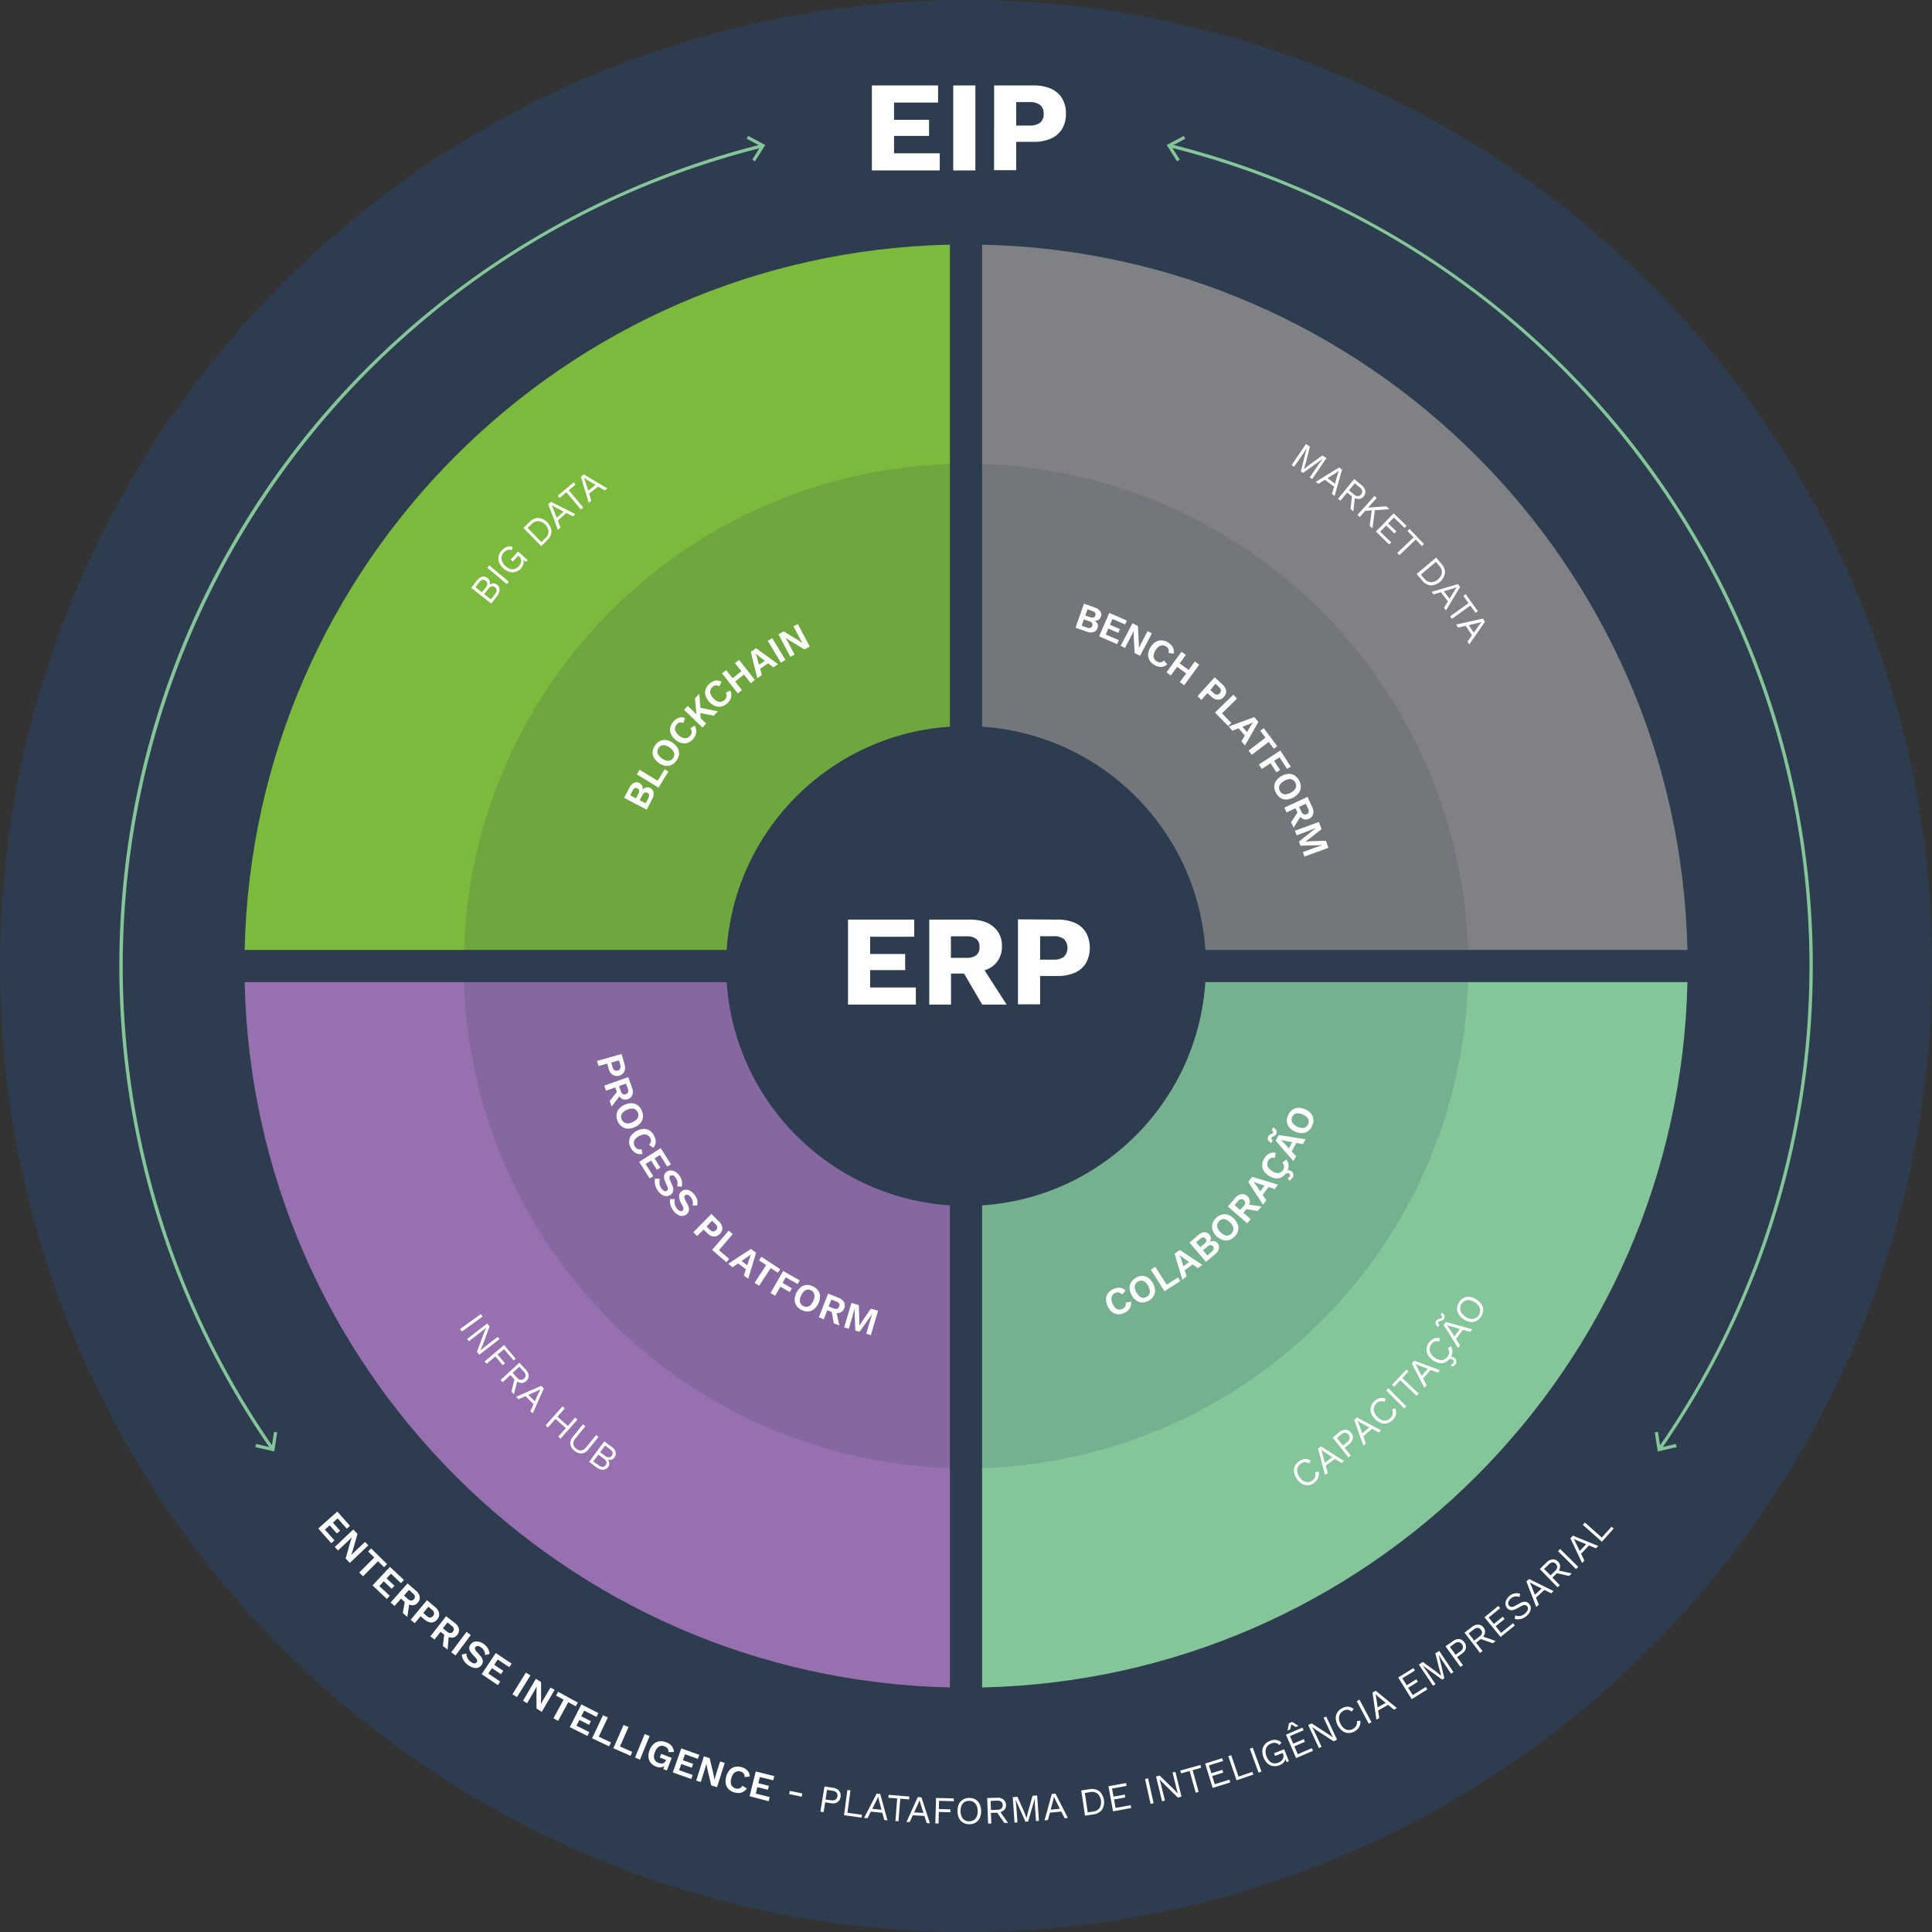 <svg xmlns="http://www.w3.org/2000/svg" viewBox="0 0 600.17 600.17"><rect x="0" y="0" width="600.17" height="600.17" fill="#333333" stroke="none"/><defs><style>.cls-1,.cls-6{fill:#2e3c50;}.cls-2{fill:#9770af;}.cls-3{fill:#7bba3c;}.cls-4{fill:#808184;}.cls-5{fill:#84c59a;}.cls-6{opacity:0.15;}.cls-7{fill:#fff;}</style></defs><g id="Camada_2" data-name="Camada 2"><g id="Camada_1-2" data-name="Camada 1"><circle class="cls-1" cx="300.09" cy="300.09" r="300.09"/><path class="cls-2" d="M295.09,305.09H76C78.6,424.92,175.25,521.57,295.09,524.2Z"/><path class="cls-3" d="M295.09,295.09V76C175.25,78.6,78.6,175.25,76,295.09Z"/><path class="cls-4" d="M305.09,295.09H524.2C521.57,175.25,424.92,78.6,305.09,76Z"/><path class="cls-5" d="M305.09,305.09V524.2c119.83-2.63,216.48-99.28,219.11-219.11Z"/><circle class="cls-6" cx="300.09" cy="300.09" r="156.04"/><circle class="cls-1" cx="300.09" cy="300.09" r="74.52"/><path class="cls-7" d="M263.43,312.07v-26.4H284V291H270.31v5.36h10.88v5H270.31v5.4h14.2v5.32Z"/><path class="cls-7" d="M301.27,285.67q4.71,0,7.34,2.22a7.37,7.37,0,0,1,2.62,5.9,7.5,7.5,0,0,1-2.6,6.16q-2.61,2.12-7.32,2.12l-.64.36h-5.24v9.64h-6.76v-26.4Zm-1,11.88a4.77,4.77,0,0,0,3-.8,3.1,3.1,0,0,0,1-2.56,3,3,0,0,0-1-2.52,4.71,4.71,0,0,0-3-.8h-4.88v6.68Zm4,1.44,8.44,13.08h-7.6l-6.76-11.56Z"/><path class="cls-7" d="M328.35,285.67a13.29,13.29,0,0,1,5.52,1,7.66,7.66,0,0,1,3.48,3,10,10,0,0,1,0,9.52,7.66,7.66,0,0,1-3.48,3,13.29,13.29,0,0,1-5.52,1h-5.24v8.8h-6.88v-26.4Zm-1.08,12.44a5.07,5.07,0,0,0,3.26-.9,4,4,0,0,0,0-5.48,5.07,5.07,0,0,0-3.26-.9h-4.16v7.28Z"/><path class="cls-5" d="M516,450.29l-.82-.57A262.07,262.07,0,0,0,363.38,45.78l.24-1a264.41,264.41,0,0,1,142.71,92A263,263,0,0,1,516,450.29Z"/><polygon class="cls-5" points="365.64 50.12 366.49 49.59 363.86 45.42 368.22 43.1 367.75 42.22 362.44 45.04 365.64 50.12"/><polygon class="cls-5" points="514.06 444.96 515.04 444.8 515.8 449.67 520.61 448.56 520.83 449.54 514.98 450.89 514.06 444.96"/><path class="cls-5" d="M84.16,450.29a263.06,263.06,0,0,1,9.69-313.44,264.42,264.42,0,0,1,142.7-92l.24,1A262.09,262.09,0,0,0,85,449.72Z"/><polygon class="cls-5" points="232.43 42.22 231.96 43.1 236.31 45.41 233.68 49.59 234.53 50.12 237.73 45.04 232.43 42.22"/><polygon class="cls-5" points="79.34 449.54 79.56 448.56 84.37 449.68 85.13 444.8 86.12 444.96 85.19 450.89 79.34 449.54"/><path class="cls-7" d="M412.07,142.29l-4.46,6.55-.76-.52,2.81-4.11,1.26-1.67h0l-6.14,4.37-.67-.46,1.83-7.31h0l-1.09,1.78L402,145l-.76-.52,4.46-6.54,1.22.83-1.27,5-.62,2,0,0,1.61-1.29,4.15-3Z"/><path class="cls-7" d="M408.76,149.67,416,145.2l.91.69-2.32,8.17-.81-.62,1.75-6.07.37-1.1,0,0-.92.65-5.39,3.37Zm2.53-.85.54-.72,3.38,2.56-.54.71Z"/><path class="cls-7" d="M423,150.74a2.87,2.87,0,0,1,1.11,1.72,2.12,2.12,0,0,1-.51,1.77A2,2,0,0,1,422,155a3,3,0,0,1-1.89-.77H420l-1.5-1.24-2.09,2.54-.74-.6,5-6.12Zm-2.37,2.88a1.94,1.94,0,0,0,1.2.53,1.59,1.59,0,0,0,1.35-1.64,2,2,0,0,0-.76-1.08l-1.56-1.29-1.8,2.19Zm.3.5-.52,4.74-.88-.72L420,154Z"/><path class="cls-7" d="M427.69,154.69l-5.28,5.9-.72-.63,5.28-5.91Zm3.91,3.49-4.94.34-.21,0-3,.21.86-1,6.38-.44Zm-4.46-.05-.79,6-.86-.76.7-5.35Z"/><path class="cls-7" d="M427.42,165.14l5.51-5.68,4,3.86-.63.65-3.29-3.2-1.78,1.83,2.56,2.49-.62.65-2.57-2.49-1.86,1.91,3.43,3.33-.62.64Z"/><path class="cls-7" d="M442.35,169l-.65.62-1.91-2-5.08,4.85-.66-.7,5.08-4.84-1.91-2,.66-.62Z"/><path class="cls-7" d="M447.78,175.16a4,4,0,0,1,1.1,2.89,4.59,4.59,0,0,1-4.49,3.79,4,4,0,0,1-2.67-1.58l-1.64-1.95,6.05-5.11Zm-5.31,4.6a2.77,2.77,0,0,0,2,1.09,3.15,3.15,0,0,0,2.21-.86,3.2,3.2,0,0,0,1.23-2,2.77,2.77,0,0,0-.75-2.14l-1.09-1.29-4.68,3.94Z"/><path class="cls-7" d="M444.73,183.85l8.15-2.4.7.9-4.39,7.27-.62-.81,3.29-5.39.64-1v0l-1.06.38-6.09,1.84Zm2.66-.15.71-.55,2.59,3.35-.71.55Z"/><path class="cls-7" d="M459.09,189.85l-.73.52-1.61-2.24-5.7,4.1-.56-.77,5.7-4.11-1.61-2.24.73-.52Z"/><path class="cls-7" d="M452.37,194l8.3-1.84.63,1-4.87,7-.57-.85,3.65-5.16.72-.92,0,0-1.08.3-6.2,1.42Zm2.67,0,.75-.5,2.35,3.52-.75.5Z"/><path class="cls-7" d="M149.91,409l-6.42,4.64-.56-.78,6.42-4.64Z"/><path class="cls-7" d="M155.16,416l-6.27,4.85-.72-.94,2.17-5.86.66-1.58h0l-.92.77-4.42,3.42-.56-.72,6.27-4.84.72.94-2.16,5.84-.68,1.61h0l.93-.78,4.42-3.42Z"/><path class="cls-7" d="M159.58,422.64l-3-3.51-2,1.65,2.3,2.74-.69.58-2.3-2.74-2.73,2.3-.62-.73,6.06-5.11,3.57,4.24Z"/><path class="cls-7" d="M163.37,425.49a2.88,2.88,0,0,1,.85,1.85,2.1,2.1,0,0,1-.76,1.68,2,2,0,0,1-1.72.58,3,3,0,0,1-1.75-1l-.11,0-1.31-1.43-2.42,2.22-.65-.71,5.84-5.35Zm-2.53,3-1.19,4.63-.77-.84,1-4Zm-.24-.53a1.9,1.9,0,0,0,1.12.69,1.29,1.29,0,0,0,1.06-.41,1.33,1.33,0,0,0,.51-1,1.86,1.86,0,0,0-.6-1.17l-1.36-1.5-2.09,1.91Z"/><path class="cls-7" d="M160.35,433.9l7.79-3.4.8.81-3.45,7.76-.72-.72,2.6-5.77.52-1,0,0-1,.51-5.81,2.58Zm2.62-.48.64-.63,3,3-.64.63Z"/><path class="cls-7" d="M175.45,437.52l-5.25,5.93-.72-.64,5.25-5.93Zm1.25,5.73-.59.67-3.89-3.44.6-.68Zm2.68-2.24-5.25,5.92-.72-.63,5.26-5.93Z"/><path class="cls-7" d="M185.93,446.36l-3.13,3.87a3.07,3.07,0,0,1-2.07,1.28,3.18,3.18,0,0,1-2.27-.85,3.12,3.12,0,0,1-1.3-2.05,3,3,0,0,1,.81-2.29l3.12-3.86.75.6-3,3.68a2.64,2.64,0,0,0-.74,1.74A2,2,0,0,0,179,450a2.11,2.11,0,0,0,1.64.57,2.74,2.74,0,0,0,1.55-1.09l3-3.68Z"/><path class="cls-7" d="M183,454.12l4.71-6.37,2.26,1.68a3,3,0,0,1,1.3,1.69,2,2,0,0,1-.42,1.67,1.84,1.84,0,0,1-.93.67,1.57,1.57,0,0,1-1.16-.09h0a1.8,1.8,0,0,1,.51,1.18,1.77,1.77,0,0,1-.35,1.18,2,2,0,0,1-1.57.85,3.43,3.43,0,0,1-2.1-.8Zm1.3-.15L186,455.2a2,2,0,0,0,1.23.48,1.25,1.25,0,0,0,.91-.54,1.22,1.22,0,0,0,.25-1,2,2,0,0,0-.82-1l-1.67-1.24Zm2.11-2.85,1.5,1.12c.9.66,1.61.65,2.13-.05s.31-1.36-.59-2L188,449.05Z"/><path class="cls-7" d="M152.6,187.5l-6.22-4.9,1.74-2.21a3,3,0,0,1,1.73-1.25,2,2,0,0,1,1.66.48,1.92,1.92,0,0,1,.64.94,1.58,1.58,0,0,1-.13,1.16h0a1.82,1.82,0,0,1,2.37-.1,2,2,0,0,1,.8,1.59,3.43,3.43,0,0,1-.86,2.08Zm-2.89-3.5,1.15-1.47c.7-.88.7-1.59,0-2.12s-1.35-.35-2,.53l-1.16,1.47Zm2.78,2.19,1.28-1.63a2,2,0,0,0,.51-1.21,1.36,1.36,0,0,0-1.53-1.21,2,2,0,0,0-1.05.79l-1.29,1.63Z"/><path class="cls-7" d="M152,175.64l6.07,5.08-.61.74-6.08-5.08Z"/><path class="cls-7" d="M161.85,176.54a3.72,3.72,0,0,1-1.67,1.12,3.32,3.32,0,0,1-1.9,0,4.88,4.88,0,0,1-1.92-1.11,4.68,4.68,0,0,1-1.3-1.8,3.46,3.46,0,0,1-.17-1.93,3.82,3.82,0,0,1,.93-1.79,3.62,3.62,0,0,1,1.61-1.13,3.11,3.11,0,0,1,1.81,0l-.22,1a2.11,2.11,0,0,0-1.33-.07,2.89,2.89,0,0,0-1.86,2.12,2.53,2.53,0,0,0,.17,1.45,3.7,3.7,0,0,0,1,1.41,4.37,4.37,0,0,0,1.47.91,2.34,2.34,0,0,0,1.43,0,2.72,2.72,0,0,0,1.27-.85,3.12,3.12,0,0,0,.51-.77,2.18,2.18,0,0,0,.22-.8,1.87,1.87,0,0,0-.15-.8,2,2,0,0,0-.55-.73l-.2-.19-1.68,1.88-.67-.6,2.26-2.53,3,2.66-.5.57-1.14-.95.17-.13a2.45,2.45,0,0,1,.2,1.5A3.24,3.24,0,0,1,161.85,176.54Z"/><path class="cls-7" d="M164.41,162.21a4,4,0,0,1,2.8-1.31,4.57,4.57,0,0,1,4.11,4.19,4,4,0,0,1-1.37,2.78l-1.82,1.79L162.58,164Zm5,4.95a2.79,2.79,0,0,0,1-2.06,3.72,3.72,0,0,0-3.15-3.22,2.74,2.74,0,0,0-2.08.91L163.9,164l4.28,4.37Z"/><path class="cls-7" d="M173.31,164.6l-3-7.95.85-.77,7.58,3.84-.76.68-5.62-2.88-1-.57h0l.46,1,2.29,5.93ZM173,162l-.6-.67,3.15-2.83.6.67Z"/><path class="cls-7" d="M178.21,149.83l.58.69-2.11,1.77,4.51,5.38-.73.62-4.52-5.38-2.11,1.78-.58-.69Z"/><path class="cls-7" d="M182.9,156.21l-2.46-8.13.9-.71,7.3,4.34-.8.63-5.42-3.25-1-.64h0l.39,1.06,1.87,6.07Zm-.16-2.66-.56-.71,3.34-2.61.55.71Z"/><path class="cls-7" d="M409.65,457.1a3.3,3.3,0,0,1,0,1.36,2.94,2.94,0,0,1-.5,1.23,3.44,3.44,0,0,1-1,1,3.66,3.66,0,0,1-1.89.68,3.36,3.36,0,0,1-1.84-.46,4.9,4.9,0,0,1-1.59-1.56,4.81,4.81,0,0,1-.84-2.05,3.33,3.33,0,0,1,.27-1.88,3.62,3.62,0,0,1,1.33-1.49,4.28,4.28,0,0,1,1.25-.59,2.88,2.88,0,0,1,1.2-.05,3.21,3.21,0,0,1,1.13.46l-.54.9a2.3,2.3,0,0,0-1.22-.44,2.2,2.2,0,0,0-1.26.43,2.67,2.67,0,0,0-1,1.1,2.49,2.49,0,0,0-.18,1.44,3.78,3.78,0,0,0,.67,1.61,4.13,4.13,0,0,0,1.22,1.24,2.36,2.36,0,0,0,1.38.39,2.57,2.57,0,0,0,1.38-.47,2.38,2.38,0,0,0,.92-1.11,2.23,2.23,0,0,0,0-1.47Z"/><path class="cls-7" d="M411.63,458.19l-2.2-8.21.91-.68,7.17,4.56-.82.61-5.32-3.42-.95-.67h0l.35,1.07,1.7,6.13Zm-.08-2.67-.53-.72,3.41-2.51.53.72Z"/><path class="cls-7" d="M416.13,444.84a3,3,0,0,1,1.28-.64,2.21,2.21,0,0,1,1.25.07,2.62,2.62,0,0,1,1.6,2,2.26,2.26,0,0,1-.21,1.24,3.08,3.08,0,0,1-.91,1.1l-1.43,1.14,1.93,2.42-.75.6L414,446.58Zm2.34,3.15a2,2,0,0,0,.82-1.15,1.39,1.39,0,0,0-.36-1.15,1.41,1.41,0,0,0-1-.61,2,2,0,0,0-1.31.55l-1.32,1.06,1.89,2.36Z"/><path class="cls-7" d="M423.52,449.08l-2.84-8,.87-.75,7.49,4-.77.66-5.56-3-1-.59h0l.43,1,2.16,6Zm-.29-2.65-.59-.68,3.21-2.77.59.68Z"/><path class="cls-7" d="M433.42,437.46a3.56,3.56,0,0,1,.27,1.34,3.21,3.21,0,0,1-.3,1.29,4,4,0,0,1-2.6,2.09,3.34,3.34,0,0,1-1.89-.16,5.52,5.52,0,0,1-3-3.17,3.42,3.42,0,0,1,0-1.9,3.58,3.58,0,0,1,1.07-1.68,4,4,0,0,1,1.14-.78,2.9,2.9,0,0,1,1.17-.25,3,3,0,0,1,1.19.28l-.39,1a2,2,0,0,0-2.45.39,2.61,2.61,0,0,0-.77,1.24,2.56,2.56,0,0,0,0,1.45,4,4,0,0,0,.93,1.48,4,4,0,0,0,1.4,1,2.44,2.44,0,0,0,1.42.17,2.56,2.56,0,0,0,1.29-.69,2.44,2.44,0,0,0,.74-1.24,2.26,2.26,0,0,0-.21-1.46Z"/><path class="cls-7" d="M431.29,431.25l5.58,5.61-.68.68-5.58-5.61Z"/><path class="cls-7" d="M436.87,425.46l.66.62-1.9,2,5.09,4.83-.67.7L435,428.77l-1.9,2-.65-.61Z"/><path class="cls-7" d="M442.45,431.1l-3.88-7.56.76-.85,8,2.95-.68.76-5.91-2.22-1.07-.46,0,0,.57,1,2.94,5.64Zm-.64-2.59-.67-.59,2.81-3.17.67.59Z"/><path class="cls-7" d="M450.72,418.25a3.43,3.43,0,0,1,.45,1.29,3.14,3.14,0,0,1-.13,1.32,4,4,0,0,1-2.29,2.42,3.36,3.36,0,0,1-1.89.09,4.69,4.69,0,0,1-2-1,4.82,4.82,0,0,1-1.4-1.72,3.31,3.31,0,0,1-.29-1.87,3.68,3.68,0,0,1,.83-1.81,4.19,4.19,0,0,1,1-.93,2.84,2.84,0,0,1,1.13-.4,3,3,0,0,1,1.22.12l-.26,1a2.18,2.18,0,0,0-1.28-.06,2.07,2.07,0,0,0-1.09.77,2.72,2.72,0,0,0-.61,1.34,2.55,2.55,0,0,0,.24,1.42,3.74,3.74,0,0,0,1.12,1.35,4,4,0,0,0,1.52.83,2.43,2.43,0,0,0,1.44,0,2.61,2.61,0,0,0,1.18-.86,2.34,2.34,0,0,0,.56-1.32,2.29,2.29,0,0,0-.39-1.43Zm-.91,4.25.08-.58a2,2,0,0,1,1.12-.39,1.47,1.47,0,0,1,.9.35,1.35,1.35,0,0,1,.51.94,1.42,1.42,0,0,1-.35,1.06,1.7,1.7,0,0,1-.49.45,1.47,1.47,0,0,1-.5.22l-.39-.62a2.87,2.87,0,0,0,.37-.15,1.06,1.06,0,0,0,.35-.3.74.74,0,0,0,.18-.56.85.85,0,0,0-.35-.56.75.75,0,0,0-.56-.17A2.87,2.87,0,0,0,449.81,422.5Z"/><path class="cls-7" d="M448,407.77a2.42,2.42,0,0,1,.59.69,1.14,1.14,0,0,1,.17.67,1.26,1.26,0,0,1-.28.67,1.23,1.23,0,0,1-.44.39,2.14,2.14,0,0,1-.47.15l-.42.09a.62.62,0,0,0-.31.21.41.41,0,0,0-.06.45,1.87,1.87,0,0,0,.37.52l-.45.61a2.19,2.19,0,0,1-.73-1,1.16,1.16,0,0,1,.25-1,1.08,1.08,0,0,1,.44-.37,1.74,1.74,0,0,1,.47-.16l.42-.1a.52.52,0,0,0,.3-.19.46.46,0,0,0,.07-.46,1.87,1.87,0,0,0-.37-.52Zm4.95,11-4.5-7.21.69-.92,8.18,2.29-.61.81L450.61,412l-1.11-.36v0l.65.92,3.4,5.37Zm-.85-2.53-.72-.54,2.53-3.39.72.54Z"/><path class="cls-7" d="M453.33,404.46a3.79,3.79,0,0,1,1.51-1.33,3.35,3.35,0,0,1,1.89-.25,5.45,5.45,0,0,1,3.58,2.45,3.21,3.21,0,0,1,.45,1.84,4.08,4.08,0,0,1-2.2,3.22,3.32,3.32,0,0,1-1.88.26,5.43,5.43,0,0,1-3.59-2.45,3.31,3.31,0,0,1-.44-1.85A3.69,3.69,0,0,1,453.33,404.46Zm.75.51a2.6,2.6,0,0,0-.49,1.38,2.41,2.41,0,0,0,.38,1.38A4,4,0,0,0,455.2,409a4,4,0,0,0,1.6.7,2.42,2.42,0,0,0,1.42-.15,2.63,2.63,0,0,0,1.11-.95,2.66,2.66,0,0,0,.49-1.39,2.46,2.46,0,0,0-.39-1.38,4.3,4.3,0,0,0-1.22-1.23,4.16,4.16,0,0,0-1.6-.69,2.41,2.41,0,0,0-1.42.14A2.52,2.52,0,0,0,454.08,405Z"/><path class="cls-7" d="M334.1,195l2.64-7.47,3.27,1.16a3.31,3.31,0,0,1,1.82,1.24,2,2,0,0,1,.11,1.73,1.76,1.76,0,0,1-.74.93,1.73,1.73,0,0,1-1.27.22h0a2,2,0,0,1,1,1,1.82,1.82,0,0,1,0,1.28,1.93,1.93,0,0,1-1.23,1.26,3.43,3.43,0,0,1-2.23-.18Zm1.93-.65,1.73.62a1.54,1.54,0,0,0,1,.07,1,1,0,0,0,.56-.62,1,1,0,0,0-.05-.83,1.58,1.58,0,0,0-.85-.58l-1.73-.61Zm1.12-3.15,1.55.55c.82.29,1.35.11,1.57-.53s-.07-1.1-.89-1.4l-1.55-.54Z"/><path class="cls-7" d="M341.44,197.67l3.15-7.27,5.45,2.37-.53,1.22-3.93-1.71-.78,1.81,3.09,1.34-.5,1.17-3.1-1.34-.8,1.85,4.09,1.77L347,200.1Z"/><path class="cls-7" d="M357.82,196.74l-3.67,7-1.68-.88-.3-5.41V196h0l-.59,1.24-2.12,4.06-1.32-.69,3.67-7,1.67.87.3,5.4v1.48h0l.59-1.23,2.12-4.07Z"/><path class="cls-7" d="M362.59,206.37a3.06,3.06,0,0,1-1.29.71,3.15,3.15,0,0,1-1.4,0,3.89,3.89,0,0,1-1.38-.57,4,4,0,0,1-1.47-1.49,3.31,3.31,0,0,1-.38-1.89,4.77,4.77,0,0,1,.76-2.09,4.84,4.84,0,0,1,1.55-1.62,3.33,3.33,0,0,1,1.86-.49,4,4,0,0,1,2,.64,4.42,4.42,0,0,1,1.14,1,2.82,2.82,0,0,1,.59,1.17,2.73,2.73,0,0,1,0,1.33l-1.61-.25a1.57,1.57,0,0,0-.74-2,2,2,0,0,0-1.13-.33,2,2,0,0,0-1.12.38,3.77,3.77,0,0,0-1,1.13,4.05,4.05,0,0,0-.58,1.4,2,2,0,0,0,.13,1.16,2.13,2.13,0,0,0,.83.89,1.74,1.74,0,0,0,2.26-.25Z"/><path class="cls-7" d="M368.38,203.45l-4.68,6.4-1.33-1,4.67-6.4Zm1.59,5.2-.78,1.07L365,206.66l.79-1.07Zm2.56-2.16-4.67,6.39-1.34-1,4.67-6.4Z"/><path class="cls-7" d="M379.76,212.63a3.61,3.61,0,0,1,.95,1.27,2.25,2.25,0,0,1,.16,1.32,2.57,2.57,0,0,1-.66,1.26,2.5,2.5,0,0,1-1.18.78,2.32,2.32,0,0,1-1.33,0,3.62,3.62,0,0,1-1.37-.82l-1.23-1.12-1.89,2.08L372,216.27l5.32-5.87ZM377,215.28a1.71,1.71,0,0,0,1,.51,1.12,1.12,0,0,0,.9-.44,1.17,1.17,0,0,0,.36-.94,1.72,1.72,0,0,0-.62-1l-1.05-1L376,214.33Z"/><path class="cls-7" d="M379.59,221.59l2.91,3-1,.93-4.06-4.18,5.68-5.52,1.16,1.19Z"/><path class="cls-7" d="M381.72,225.68l7.91-2.93,1.28,1.51-4.16,7.33-1.11-1.31,2.93-4.87.68-1,0,0-1.11.51L382.81,227Zm2.57,0,.94-.79,2.81,3.31-.93.79Z"/><path class="cls-7" d="M396.77,231.8l-1.06.8-1.6-2.12-5.26,4-1-1.32,5.27-4L391.51,227l1.07-.8Z"/><path class="cls-7" d="M399.81,238.83l-2.34-3.58-1.68,1.1,1.85,2.82-1.12.74-1.85-2.82L392,238.86l-.91-1.38,6.63-4.34,3.25,5Z"/><path class="cls-7" d="M403.54,242.4a4,4,0,0,1,.56,2,3.34,3.34,0,0,1-.58,1.84,5.37,5.37,0,0,1-3.82,2.13,3.39,3.39,0,0,1-1.86-.46,3.94,3.94,0,0,1-1.42-1.54,4.1,4.1,0,0,1-.57-2,3.35,3.35,0,0,1,.59-1.84,5.37,5.37,0,0,1,3.81-2.13,3.29,3.29,0,0,1,1.87.47A4.06,4.06,0,0,1,403.54,242.4Zm-1.18.67a2,2,0,0,0-.83-.84,1.85,1.85,0,0,0-1.16-.18,4.11,4.11,0,0,0-1.41.51,4,4,0,0,0-1.18.94,1.91,1.91,0,0,0-.46,1.08,2,2,0,0,0,.28,1.14,2.08,2.08,0,0,0,.82.84,2,2,0,0,0,1.16.17,4.23,4.23,0,0,0,1.42-.51,4.17,4.17,0,0,0,1.18-.94,1.93,1.93,0,0,0,.45-1.08A2,2,0,0,0,402.36,243.07Z"/><path class="cls-7" d="M407.63,250.72a3.14,3.14,0,0,1,.3,2.19,2.39,2.39,0,0,1-3.19,1.48,3.3,3.3,0,0,1-1.45-1.64l-.15-.12-.72-1.54-2.75,1.28-.69-1.48,7.18-3.34Zm-3.27,2.38-2.5,4-.78-1.69,2.25-3.38Zm-.1-1a1.63,1.63,0,0,0,.7.82,1.06,1.06,0,0,0,.93,0,1.08,1.08,0,0,0,.65-.68,1.62,1.62,0,0,0-.19-1.06l-.7-1.51-2.09,1Z"/><path class="cls-7" d="M412.67,263.37l-7.44,2.73-.51-1.4,3.88-1.42,2.19-.73v0l-6.81.16-.47-1.27,5.3-4.27v0l-2.14.87-3.88,1.43-.52-1.41,7.44-2.73.83,2.25L407,260.36l-1.5,1.09v0l1.84-.12,4.56-.17Z"/><path class="cls-7" d="M194,330.65a3.52,3.52,0,0,1,.13,1.58,2.32,2.32,0,0,1-.57,1.2,2.52,2.52,0,0,1-1.22.72,2.46,2.46,0,0,1-1.42,0,2.31,2.31,0,0,1-1.12-.72,3.79,3.79,0,0,1-.72-1.42l-.45-1.61-2.7.77-.45-1.6,7.62-2.15Zm-3.73.79a1.71,1.71,0,0,0,.61,1,1.17,1.17,0,0,0,1,.1,1.13,1.13,0,0,0,.8-.61,1.75,1.75,0,0,0,0-1.16l-.39-1.36-2.4.68Z"/><path class="cls-7" d="M196.34,337.9a3.17,3.17,0,0,1,.11,2.21,2.12,2.12,0,0,1-1.38,1.31,2.09,2.09,0,0,1-1.93-.12,3.26,3.26,0,0,1-1.3-1.76l-.14-.13-.58-1.6-2.86,1-.55-1.54,7.45-2.68ZM192.87,340,190,343.74,189.4,342l2.54-3.18Zm0-1a1.58,1.58,0,0,0,.62.88,1.06,1.06,0,0,0,.93,0,1,1,0,0,0,.7-.62,1.64,1.64,0,0,0-.08-1.07l-.57-1.57-2.17.78Z"/><path class="cls-7" d="M199.35,345a4,4,0,0,1,.38,2.05,3.24,3.24,0,0,1-.74,1.78,4.79,4.79,0,0,1-1.81,1.31,4.89,4.89,0,0,1-2.18.47,3.41,3.41,0,0,1-1.82-.63,4.42,4.42,0,0,1-1.66-3.71,3.36,3.36,0,0,1,.75-1.78,5.38,5.38,0,0,1,4-1.78,3.44,3.44,0,0,1,1.82.63A4,4,0,0,1,199.35,345Zm-1.23.55a2,2,0,0,0-.75-.9,1.87,1.87,0,0,0-1.14-.28,3.86,3.86,0,0,0-1.46.38,4.06,4.06,0,0,0-1.26.83,2,2,0,0,0-.55,1,2,2,0,0,0,.18,1.17,2,2,0,0,0,.75.9A1.88,1.88,0,0,0,195,349a3.81,3.81,0,0,0,1.46-.38,4.06,4.06,0,0,0,1.26-.83,2,2,0,0,0,.55-1A2,2,0,0,0,198.12,345.56Z"/><path class="cls-7" d="M199.6,358.44a3.16,3.16,0,0,1-1.47,0,3.19,3.19,0,0,1-1.23-.66,4.42,4.42,0,0,1-.93-1.18,4,4,0,0,1-.53-2,3.31,3.31,0,0,1,.61-1.83,4.8,4.8,0,0,1,1.7-1.44,4.86,4.86,0,0,1,2.14-.63,3.36,3.36,0,0,1,1.87.49,3.92,3.92,0,0,1,1.38,1.54,4.68,4.68,0,0,1,.51,1.4,2.79,2.79,0,0,1-.07,1.32,2.74,2.74,0,0,1-.69,1.14l-1.27-1a1.85,1.85,0,0,0,.61-1,1.81,1.81,0,0,0-.25-1.09,2,2,0,0,0-.81-.85,2,2,0,0,0-1.16-.23,3.81,3.81,0,0,0-1.44.48,4.25,4.25,0,0,0-1.2.92,1.91,1.91,0,0,0-.46,1.08,2.09,2.09,0,0,0,.28,1.18,1.87,1.87,0,0,0,.84.83,1.9,1.9,0,0,0,1.24.08Z"/><path class="cls-7" d="M198.56,360.92l6.69-4.24,3.18,5-1.13.72L205,358.79l-1.66,1.06,1.8,2.85-1.07.68-1.81-2.85-1.7,1.07,2.38,3.77-1.13.71Z"/><path class="cls-7" d="M211,365.13a4.41,4.41,0,0,1,.82,1.75,3.67,3.67,0,0,1-.07,1.77l-1.41-.11a3.16,3.16,0,0,0,.11-1.41,3,3,0,0,0-.56-1.27,2.21,2.21,0,0,0-.6-.59,1,1,0,0,0-.56-.18.75.75,0,0,0-.48.16.71.71,0,0,0-.29.52,2,2,0,0,0,.22.92l.59,1.39a3.17,3.17,0,0,1,.36,1.82,1.87,1.87,0,0,1-.78,1.21,2.21,2.21,0,0,1-1.33.46,2.54,2.54,0,0,1-1.36-.42,4.69,4.69,0,0,1-1.23-1.18,5.54,5.54,0,0,1-.73-1.34,4.62,4.62,0,0,1-.29-1.32,3.89,3.89,0,0,1,.12-1.2l1.46.1a3,3,0,0,0-.15,1,3.4,3.4,0,0,0,.16,1,3.33,3.33,0,0,0,.51,1,2.46,2.46,0,0,0,.59.61,1,1,0,0,0,.56.22.75.75,0,0,0,.52-.16.73.73,0,0,0,.3-.48,1.46,1.46,0,0,0-.18-.83l-.66-1.51a5.08,5.08,0,0,1-.35-1.22,1.93,1.93,0,0,1,.12-1,1.9,1.9,0,0,1,.67-.81,2.2,2.2,0,0,1,1.25-.44,2.7,2.7,0,0,1,1.38.37A4.2,4.2,0,0,1,211,365.13Z"/><path class="cls-7" d="M215.63,371a4.55,4.55,0,0,1,.94,1.69,3.82,3.82,0,0,1,0,1.78l-1.41,0a3.2,3.2,0,0,0,0-1.41,2.83,2.83,0,0,0-.64-1.22,2.29,2.29,0,0,0-.64-.56,1,1,0,0,0-.57-.14.86.86,0,0,0-.46.19.68.68,0,0,0-.26.55,2,2,0,0,0,.28.9l.69,1.34a3.35,3.35,0,0,1,.48,1.8,1.9,1.9,0,0,1-.71,1.26,2.23,2.23,0,0,1-1.29.54,2.44,2.44,0,0,1-1.38-.32,4.55,4.55,0,0,1-1.31-1.1,5.36,5.36,0,0,1-.82-1.29,4.67,4.67,0,0,1-.37-1.29,3.74,3.74,0,0,1,0-1.21h1.46a2.84,2.84,0,0,0-.08,1,3.42,3.42,0,0,0,.23,1,3.92,3.92,0,0,0,.57,1,2.85,2.85,0,0,0,.63.56,1.07,1.07,0,0,0,.58.19.76.76,0,0,0,.5-.2.72.72,0,0,0,.27-.5,1.43,1.43,0,0,0-.23-.81l-.76-1.47A4.66,4.66,0,0,1,211,372a1.83,1.83,0,0,1,.66-1.88,2.16,2.16,0,0,1,1.22-.52,2.56,2.56,0,0,1,1.4.27A4.25,4.25,0,0,1,215.63,371Z"/><path class="cls-7" d="M223.33,379.42a3.51,3.51,0,0,1,.9,1.31,2.26,2.26,0,0,1,.11,1.33,2.84,2.84,0,0,1-1.92,2,2.25,2.25,0,0,1-1.33-.07,3.54,3.54,0,0,1-1.33-.87l-1.19-1.16-2,2-1.19-1.16L221,377.1ZM220.49,382a1.68,1.68,0,0,0,1,.55,1.16,1.16,0,0,0,.92-.4,1.17,1.17,0,0,0,.39-.93,1.72,1.72,0,0,0-.58-1l-1-1L219.48,381Z"/><path class="cls-7" d="M223.34,388.37l3.17,2.72-.87,1-4.43-3.8,5.15-6,1.26,1.08Z"/><path class="cls-7" d="M226.22,392.59l7.06-4.61,1.59,1.19-2.43,8.07-1.37-1,1.77-5.4.43-1.17,0,0-1,.74-4.7,3.25Zm2.53-.52.73-1,3.48,2.6-.73,1Z"/><path class="cls-7" d="M242.37,394.27l-.73,1.11-2.22-1.46-3.62,5.5-1.38-.91L238,393l-2.22-1.46.73-1.12Z"/><path class="cls-7" d="M247.81,398.9l-3.71-2.11-1,1.75L246,400.2l-.66,1.17-2.93-1.67-1.61,2.82-1.44-.82,3.92-6.88,5.15,2.93Z"/><path class="cls-7" d="M252.55,399.61a4,4,0,0,1,1.62,1.32,3.34,3.34,0,0,1,.58,1.83,5.46,5.46,0,0,1-1.89,3.95,3.31,3.31,0,0,1-1.79.69,3.88,3.88,0,0,1-2-.43,4,4,0,0,1-1.62-1.32,3.27,3.27,0,0,1-.59-1.84,4.83,4.83,0,0,1,.53-2.17,4.91,4.91,0,0,1,1.36-1.77,3.34,3.34,0,0,1,1.8-.69A4,4,0,0,1,252.55,399.61Zm-.58,1.23a2,2,0,0,0-1.16-.21,1.9,1.9,0,0,0-1.05.52,4,4,0,0,0-.86,1.24,3.85,3.85,0,0,0-.42,1.44,1.9,1.9,0,0,0,.25,1.15,2.23,2.23,0,0,0,2,1,2,2,0,0,0,1-.53,4,4,0,0,0,.86-1.24,3.88,3.88,0,0,0,.43-1.44,2.06,2.06,0,0,0-.25-1.15A2,2,0,0,0,252,400.84Z"/><path class="cls-7" d="M260.46,403.15a3.2,3.2,0,0,1,1.73,1.37,2.41,2.41,0,0,1-1.28,3.28,3.25,3.25,0,0,1-2.18-.18l-.19,0L257,407l-1.1,2.83-1.52-.6,2.87-7.38Zm-1.5,3.31a1.61,1.61,0,0,0,1.07.11,1.08,1.08,0,0,0,.64-.69,1,1,0,0,0,0-.93,1.58,1.58,0,0,0-.86-.64l-1.56-.6-.83,2.14Zm.78.67,1,4.62-1.73-.68-.72-4Z"/><path class="cls-7" d="M272.77,407.16l-2.25,7.59-1.43-.42,1.18-4,.72-2.2h0L267,413.72l-1.3-.39-.26-6.8h0l-.58,2.24-1.17,4-1.44-.43,2.25-7.59,2.3.68.14,4.55,0,1.86h0l1-1.55,2.59-3.75Z"/><path class="cls-7" d="M200.88,251.53l-7-3.68,1.61-3.07a3.3,3.3,0,0,1,1.48-1.62,2,2,0,0,1,1.74.13,1.87,1.87,0,0,1,.82.87,1.73,1.73,0,0,1,0,1.29h0a2,2,0,0,1,1.15-.83,1.72,1.72,0,0,1,1.27.16,1.92,1.92,0,0,1,1.07,1.4,3.44,3.44,0,0,1-.49,2.17ZM197.56,248l.76-1.46c.41-.77.31-1.31-.29-1.63s-1.11-.09-1.52.68l-.76,1.46Zm3,1.55.86-1.62a1.5,1.5,0,0,0,.21-1,1,1,0,0,0-.53-.65,1,1,0,0,0-.83-.07,1.63,1.63,0,0,0-.69.76l-.86,1.63Z"/><path class="cls-7" d="M204.3,242.55l2.18-3.57,1.14.7-3.05,5-6.75-4.14.87-1.41Z"/><path class="cls-7" d="M203.51,231.52a4,4,0,0,1,1.58-1.36,3.27,3.27,0,0,1,1.91-.26,5.45,5.45,0,0,1,3.56,2.53,3.36,3.36,0,0,1,.38,1.88,3.91,3.91,0,0,1-.78,1.94,4,4,0,0,1-1.57,1.37,3.29,3.29,0,0,1-1.91.27,5.39,5.39,0,0,1-3.56-2.53,3.25,3.25,0,0,1-.38-1.89A4,4,0,0,1,203.51,231.52Zm1.11.79a2,2,0,0,0-.4,1.1,1.87,1.87,0,0,0,.33,1.13,4.14,4.14,0,0,0,1.07,1.06,3.94,3.94,0,0,0,1.36.66,1.93,1.93,0,0,0,1.17,0,2.05,2.05,0,0,0,.91-.74,2,2,0,0,0,.4-1.1,1.93,1.93,0,0,0-.34-1.12,3.85,3.85,0,0,0-1.07-1.06,4.17,4.17,0,0,0-1.36-.67,2,2,0,0,0-1.16,0A1.94,1.94,0,0,0,204.62,232.31Z"/><path class="cls-7" d="M215.77,225.41a3.12,3.12,0,0,1,.52,1.38,3,3,0,0,1-.15,1.38,3.92,3.92,0,0,1-.75,1.3,4,4,0,0,1-1.67,1.25,3.33,3.33,0,0,1-1.93.12,5.43,5.43,0,0,1-3.36-2.79,3.32,3.32,0,0,1-.24-1.91,4,4,0,0,1,.91-1.86,4.88,4.88,0,0,1,1.11-1,2.91,2.91,0,0,1,1.24-.42,2.78,2.78,0,0,1,1.32.21l-.47,1.56a1.9,1.9,0,0,0-1.19-.18,1.83,1.83,0,0,0-.92.64,1.92,1.92,0,0,0-.26,2.23,3.79,3.79,0,0,0,1,1.16,4,4,0,0,0,1.31.76,1.81,1.81,0,0,0,1.17,0,2.11,2.11,0,0,0,1-.7,1.83,1.83,0,0,0,.45-1.09,1.9,1.9,0,0,0-.39-1.19Z"/><path class="cls-7" d="M213.64,219.3l5.73,5.48-1.15,1.2-5.72-5.48Zm3.58-3.73.47,5.46h-.19l.25,3-1.28-.88-.58-6.19Zm-.21,4.18,6,1.22-1.31,1.37-4.91-1Z"/><path class="cls-7" d="M226.86,214.51a3.14,3.14,0,0,1,.33,1.43,3,3,0,0,1-.34,1.35,4.24,4.24,0,0,1-.92,1.19,4.09,4.09,0,0,1-1.83,1,3.33,3.33,0,0,1-1.92-.15,5.37,5.37,0,0,1-3-3.22,3.34,3.34,0,0,1,0-1.93,4,4,0,0,1,1.16-1.72,4.6,4.6,0,0,1,1.23-.83,2.83,2.83,0,0,1,1.29-.25,2.91,2.91,0,0,1,1.28.38l-.68,1.49a1.78,1.78,0,0,0-1.15-.34,1.85,1.85,0,0,0-1,.5,2.18,2.18,0,0,0-.62,1,2,2,0,0,0,.06,1.18,3.78,3.78,0,0,0,.82,1.28,4.05,4.05,0,0,0,1.18.94A2,2,0,0,0,224,218a2.11,2.11,0,0,0,1.08-.57,1.75,1.75,0,0,0,.37-2.24Z"/><path class="cls-7" d="M225.58,208.16l4.9,6.23-1.3,1-4.9-6.22ZM231,208l.82,1-4.07,3.21-.82-1.05Zm-1.39-3,4.9,6.22-1.3,1-4.9-6.23Z"/><path class="cls-7" d="M235.24,210.66l-2-8.18,1.64-1.11,6.82,4.95-1.42,1-4.51-3.45-1-.8,0,0,.38,1.16,1.51,5.51Zm.33-2.55-.68-1,3.6-2.43.68,1Z"/><path class="cls-7" d="M239.87,198.23,244,205l-1.42.86-4.08-6.79Z"/><path class="cls-7" d="M247.84,193.86l3.7,7-1.67.88-4.63-2.81L244,198.1h0l.68,1.18,2.15,4.05-1.32.7-3.7-7,1.66-.88,4.62,2.81,1.22.83h0l-.68-1.18-2.14-4.06Z"/><path class="cls-7" d="M351.34,404.38a3.12,3.12,0,0,1-.13,1.47,3,3,0,0,1-.74,1.18,4.43,4.43,0,0,1-3.3,1.23,3.27,3.27,0,0,1-1.78-.74,4.73,4.73,0,0,1-1.32-1.79,4.8,4.8,0,0,1-.48-2.18,3.38,3.38,0,0,1,.62-1.83,4,4,0,0,1,1.63-1.27,4.63,4.63,0,0,1,1.44-.41,2.83,2.83,0,0,1,1.3.16,2.77,2.77,0,0,1,1.09.76l-1.1,1.2a1.84,1.84,0,0,0-1-.68,1.8,1.8,0,0,0-1.11.17,2.07,2.07,0,0,0-.91.75,2,2,0,0,0-.3,1.15,3.69,3.69,0,0,0,.37,1.47,4.07,4.07,0,0,0,.84,1.25,1.85,1.85,0,0,0,1,.54,2.1,2.1,0,0,0,1.2-.2,1.74,1.74,0,0,0,1.05-2Z"/><path class="cls-7" d="M352.91,396.91a3.88,3.88,0,0,1,2-.54,3.23,3.23,0,0,1,1.83.6,5.37,5.37,0,0,1,2.09,3.83,3.24,3.24,0,0,1-.48,1.86,4,4,0,0,1-1.54,1.41,4.11,4.11,0,0,1-2,.54A3.23,3.23,0,0,1,353,404a4.82,4.82,0,0,1-1.46-1.69,4.88,4.88,0,0,1-.64-2.14,3.3,3.3,0,0,1,.49-1.87A3.93,3.93,0,0,1,352.91,396.91Zm.65,1.19a2,2,0,0,0-.85.81,1.94,1.94,0,0,0-.19,1.16,4.66,4.66,0,0,0,1.43,2.61,1.93,1.93,0,0,0,1.08.47,2,2,0,0,0,1.14-.27,2,2,0,0,0,.84-.82,1.89,1.89,0,0,0,.18-1.15,4.57,4.57,0,0,0-1.42-2.61,1.93,1.93,0,0,0-1.07-.47A2,2,0,0,0,353.56,398.1Z"/><path class="cls-7" d="M362.44,399.08l3.51-2.25.72,1.12-4.9,3.15-4.28-6.67,1.39-.89Z"/><path class="cls-7" d="M367.29,397.54l-2.39-8.08,1.59-1.18,7,4.65-1.38,1-4.66-3.26-1-.75,0,0,.43,1.14,1.75,5.44Zm.22-2.56-.73-1,3.49-2.58.73,1Z"/><path class="cls-7" d="M374.66,392l-5.15-6,2.64-2.26a3.32,3.32,0,0,1,2-.95,2,2,0,0,1,1.56.77,1.82,1.82,0,0,1,.44,1.11,1.74,1.74,0,0,1-.45,1.2h0a2,2,0,0,1,1.38-.35,1.74,1.74,0,0,1,1.11.62,1.91,1.91,0,0,1,.48,1.7,3.44,3.44,0,0,1-1.26,1.83Zm-1.76-4.54,1.24-1.07c.67-.57.78-1.11.34-1.63s-1-.49-1.66.08l-1.25,1.07Zm2.17,2.54,1.4-1.19a1.48,1.48,0,0,0,.57-.86.94.94,0,0,0-.25-.79,1,1,0,0,0-.74-.38,1.59,1.59,0,0,0-.93.45l-1.4,1.19Z"/><path class="cls-7" d="M377.74,378.38a3.86,3.86,0,0,1,1.79-1.08,3.24,3.24,0,0,1,1.92.07,4.72,4.72,0,0,1,1.86,1.22,4.82,4.82,0,0,1,1.21,1.88,3.31,3.31,0,0,1,.06,1.92,4,4,0,0,1-1.09,1.78,4.09,4.09,0,0,1-1.79,1.08,3.27,3.27,0,0,1-1.93-.07A4.75,4.75,0,0,1,377.9,384a4.86,4.86,0,0,1-1.21-1.88,3.31,3.31,0,0,1-.05-1.92A4,4,0,0,1,377.74,378.38Zm.95,1a2,2,0,0,0-.58,1,1.9,1.9,0,0,0,.14,1.16,4.58,4.58,0,0,0,2.09,2.11,1.87,1.87,0,0,0,1.17.15,2,2,0,0,0,1-.57,2,2,0,0,0,.58-1A1.91,1.91,0,0,0,383,381a4,4,0,0,0-.88-1.23,3.89,3.89,0,0,0-1.22-.88,1.84,1.84,0,0,0-1.16-.15A2,2,0,0,0,378.69,379.34Z"/><path class="cls-7" d="M383.74,372.12a3.14,3.14,0,0,1,1.88-1.17,2.4,2.4,0,0,1,2.65,2.31,3.2,3.2,0,0,1-.91,2l0,.19-1.12,1.28,2.29,2L387.43,380l-6-5.2Zm2.61,2.52a1.64,1.64,0,0,0,.47-1,1.27,1.27,0,0,0-1.32-1.14,1.64,1.64,0,0,0-.89.6l-1.09,1.26,1.74,1.51Zm.9-.51,4.67.65-1.22,1.41-4-.67Z"/><path class="cls-7" d="M392.36,374.24l-4.6-7.07,1.2-1.58L397,368l-1,1.37-5.39-1.79-1.18-.43v0l.73,1,3.23,4.71Zm-.52-2.52-1-.74,2.61-3.47,1,.74Z"/><path class="cls-7" d="M399.54,360.19a3.2,3.2,0,0,1,.68,1.3,3.15,3.15,0,0,1,0,1.4,4.18,4.18,0,0,1-.59,1.37,4.07,4.07,0,0,1-1.52,1.44,3.34,3.34,0,0,1-1.9.34,5.37,5.37,0,0,1-3.66-2.38,3.2,3.2,0,0,1-.46-1.87,4,4,0,0,1,.68-2,4.9,4.9,0,0,1,1-1.11,2.85,2.85,0,0,1,1.19-.57,2.75,2.75,0,0,1,1.33.06l-.29,1.6a1.57,1.57,0,0,0-2,.7,1.94,1.94,0,0,0,0,2.25,4.44,4.44,0,0,0,2.49,1.64,1.91,1.91,0,0,0,1.17-.1,2.2,2.2,0,0,0,.91-.82,1.89,1.89,0,0,0,.32-1.13,1.87,1.87,0,0,0-.53-1.13Zm-.58,4.72v-.58a2.31,2.31,0,0,1,1.15-.75,1.28,1.28,0,0,1,1,.2,1.38,1.38,0,0,1,.65.94,1.7,1.7,0,0,1-.3,1.21,2.08,2.08,0,0,1-.47.53,1.89,1.89,0,0,1-.47.27L400,366a2,2,0,0,0,.32-.18,1,1,0,0,0,.3-.32.68.68,0,0,0-.23-1,.64.64,0,0,0-.56-.07A2.93,2.93,0,0,0,399,364.91Z"/><path class="cls-7" d="M395.55,350.2a2.78,2.78,0,0,1,.78.67,1.44,1.44,0,0,1,.28.73,1.29,1.29,0,0,1-.18.72,1.21,1.21,0,0,1-.37.45,2.69,2.69,0,0,1-.43.24l-.38.17a.53.53,0,0,0-.26.25.37.37,0,0,0,0,.39,1.5,1.5,0,0,0,.4.4l-.49.88a2.18,2.18,0,0,1-1-1,1.36,1.36,0,0,1,.12-1.14,1.22,1.22,0,0,1,.37-.43,1.75,1.75,0,0,1,.42-.23l.38-.15a.64.64,0,0,0,.25-.24.38.38,0,0,0,0-.4,1.3,1.3,0,0,0-.41-.4Zm6.23,10.5-5.53-6.37,1-1.73,8.33,1.31-.83,1.5-5.59-1-1.22-.26,0,0,.87.86,3.85,4.22Zm-.86-2.43-1.07-.59,2.1-3.8,1.07.59Z"/><path class="cls-7" d="M400.2,346.37a4,4,0,0,1,1.3-1.63,3.25,3.25,0,0,1,1.83-.6,4.65,4.65,0,0,1,2.17.5,4.74,4.74,0,0,1,1.79,1.33,3.35,3.35,0,0,1,.72,1.79,4,4,0,0,1-.41,2,4,4,0,0,1-1.3,1.64,3.34,3.34,0,0,1-1.83.61,5.4,5.4,0,0,1-4-1.84,3.32,3.32,0,0,1-.72-1.78A4,4,0,0,1,400.2,346.37Zm1.23.57a2,2,0,0,0-.19,1.16,1.86,1.86,0,0,0,.53,1A3.91,3.91,0,0,0,403,350a3.83,3.83,0,0,0,1.45.4,1.86,1.86,0,0,0,1.14-.26,1.94,1.94,0,0,0,.76-.9,1.91,1.91,0,0,0,.19-1.15,1.89,1.89,0,0,0-.53-1,4.21,4.21,0,0,0-1.25-.85,4.08,4.08,0,0,0-1.45-.4,1.93,1.93,0,0,0-1.14.26A2,2,0,0,0,401.43,346.94Z"/><path class="cls-7" d="M98.86,474.82l5.93-5.26,3.94,4.44-1,.89-2.84-3.21L103.42,473l2.23,2.52-1,.84-2.24-2.52-1.5,1.34,3,3.33-1,.88Z"/><path class="cls-7" d="M114.42,480.07l-5.75,5.44-1.3-1.38,1.48-5.21.47-1.39h0l-1,1L105,481.65l-1-1.09,5.75-5.43,1.3,1.37-1.48,5.2-.48,1.4h0l1-1L113.4,479Z"/><path class="cls-7" d="M120.24,485.89l-.94.94L117.42,485l-4.64,4.67-1.18-1.16,4.65-4.67-1.89-1.88.94-.95Z"/><path class="cls-7" d="M115.72,492.51l5.42-5.77,4.33,4.07-.91,1-3.12-2.94-1.35,1.44,2.46,2.31-.87.93-2.46-2.31-1.38,1.47,3.24,3-.91,1Z"/><path class="cls-7" d="M129.22,494.15a3.25,3.25,0,0,1,1.16,1.89,2.2,2.2,0,0,1-.58,1.81,2.16,2.16,0,0,1-1.76.83,3.27,3.27,0,0,1-2-.93l-.19,0-1.28-1.13-2,2.27-1.22-1.08,5.25-5.93Zm-2,3.5-.69,4.65-1.4-1.23.71-4Zm-.5-.91a1.61,1.61,0,0,0,1,.48,1.06,1.06,0,0,0,.84-.43,1.07,1.07,0,0,0,.32-.88,1.69,1.69,0,0,0-.59-.9l-1.25-1.1-1.53,1.73Z"/><path class="cls-7" d="M135.2,499.26a3.57,3.57,0,0,1,1,1.24,2.32,2.32,0,0,1,.21,1.31,2.57,2.57,0,0,1-.61,1.28,2.49,2.49,0,0,1-1.15.83,2.31,2.31,0,0,1-1.33,0,3.7,3.7,0,0,1-1.4-.77l-1.28-1.06-1.79,2.16-1.28-1.06,5.07-6.09ZM132.58,502a1.73,1.73,0,0,0,1.06.47,1.2,1.2,0,0,0,.88-.48,1.13,1.13,0,0,0,.31-1,1.72,1.72,0,0,0-.66-.95l-1.08-.91-1.6,1.92Z"/><path class="cls-7" d="M141.28,504.15a3.19,3.19,0,0,1,1.27,1.81,2.2,2.2,0,0,1-.47,1.85,2.15,2.15,0,0,1-1.7.93,3.25,3.25,0,0,1-2-.81l-.19,0-1.34-1-1.87,2.39-1.29-1,4.88-6.24Zm-1.83,3.61-.41,4.69-1.46-1.14.46-4.05Zm-.55-.87a1.61,1.61,0,0,0,1,.41,1,1,0,0,0,.81-.47,1,1,0,0,0,.26-.9,1.61,1.61,0,0,0-.64-.86L139,504l-1.41,1.82Z"/><path class="cls-7" d="M146.25,507.92l-4.74,6.35-1.33-1,4.74-6.35Z"/><path class="cls-7" d="M150.25,510.69a4.49,4.49,0,0,1,1.33,1.4,3.73,3.73,0,0,1,.49,1.71l-1.37.33a3.37,3.37,0,0,0-.34-1.37,2.88,2.88,0,0,0-.93-1,2.16,2.16,0,0,0-.76-.38,1,1,0,0,0-.59,0,.79.79,0,0,0-.4.3.71.71,0,0,0-.11.59,2,2,0,0,0,.49.8l1,1.13a3.37,3.37,0,0,1,.91,1.62,1.82,1.82,0,0,1-.37,1.39,2.21,2.21,0,0,1-1.1.86,2.65,2.65,0,0,1-1.43,0,4.62,4.62,0,0,1-1.54-.74,5.63,5.63,0,0,1-1.12-1,5,5,0,0,1-.68-1.16,3.66,3.66,0,0,1-.27-1.18l1.41-.36a3.21,3.21,0,0,0,.16.95,3.74,3.74,0,0,0,.48.93,3.3,3.3,0,0,0,.8.78,2.66,2.66,0,0,0,.74.39,1.08,1.08,0,0,0,.61,0,.75.75,0,0,0,.44-.31.74.74,0,0,0,.14-.56,1.49,1.49,0,0,0-.43-.72l-1.1-1.23a4.48,4.48,0,0,1-.72-1,1.82,1.82,0,0,1,.17-2,2.09,2.09,0,0,1,1.05-.81,2.58,2.58,0,0,1,1.42-.09A4.09,4.09,0,0,1,150.25,510.69Z"/><path class="cls-7" d="M149.63,520.07,154,513.5l4.93,3.3-.74,1.11-3.56-2.39-1.1,1.64,2.81,1.88-.71,1.05-2.8-1.87-1.13,1.67,3.7,2.48-.74,1.1Z"/><path class="cls-7" d="M164.77,520.46l-4.17,6.73-1.41-.87,4.17-6.74Z"/><path class="cls-7" d="M172.3,524.94l-4,6.83-1.64-1,0-5.42.07-1.46h0l-.66,1.21-2.32,4-1.28-.75,4-6.83,1.62,1,0,5.41-.07,1.47h0l.65-1.2,2.32-3.95Z"/><path class="cls-7" d="M179.5,528.89l-.64,1.17-2.33-1.27-3.15,5.78-1.46-.79,3.16-5.78-2.34-1.28.64-1.17Z"/><path class="cls-7" d="M177,536.53l3.59-7.06,5.3,2.69-.61,1.18-3.82-1.94-.89,1.76,3,1.53-.58,1.13-3-1.53-.91,1.8,4,2-.6,1.18Z"/><path class="cls-7" d="M186,539.5l3.78,1.78-.57,1.21-5.28-2.5,3.39-7.16,1.5.71Z"/><path class="cls-7" d="M192.59,542.54l3.82,1.68-.54,1.22-5.33-2.35,3.18-7.25,1.52.67Z"/><path class="cls-7" d="M201.8,539.31l-3,7.32-1.53-.64,3-7.31Z"/><path class="cls-7" d="M203.75,548.75a3.63,3.63,0,0,1-1.61-1.14,3.19,3.19,0,0,1-.69-1.76,4.76,4.76,0,0,1,.37-2.21,4.58,4.58,0,0,1,1.24-1.87,3.38,3.38,0,0,1,1.77-.83,4.11,4.11,0,0,1,2.09.29,4,4,0,0,1,1.77,1.19,3.29,3.29,0,0,1,.64,1.82l-1.67.06a1.68,1.68,0,0,0-.27-1.11,2,2,0,0,0-.95-.69,2,2,0,0,0-1.2-.13,2.07,2.07,0,0,0-1,.59,3.63,3.63,0,0,0-.78,1.29,4.1,4.1,0,0,0-.31,1.5,1.88,1.88,0,0,0,.36,1.13,2.29,2.29,0,0,0,1,.74,2.88,2.88,0,0,0,.72.17,1.78,1.78,0,0,0,.66,0,1.4,1.4,0,0,0,.55-.32,1.54,1.54,0,0,0,.38-.59l.07-.17-1.94-.75.44-1.13,3.27,1.26-1.51,3.9-1.09-.42.52-1.66.19.3a2.24,2.24,0,0,1-1.31.8A3.11,3.11,0,0,1,203.75,548.75Z"/><path class="cls-7" d="M209,550.6l2.63-7.47,5.6,2-.44,1.26-4-1.43-.65,1.86,3.18,1.12-.42,1.2L211.64,548l-.67,1.9,4.2,1.48-.44,1.26Z"/><path class="cls-7" d="M225.14,547.64l-2.4,7.55-1.8-.57-1.24-5.28-.26-1.44h0l-.37,1.32-1.38,4.37-1.42-.45,2.39-7.55,1.8.57,1.24,5.26.25,1.46h0l.36-1.32,1.39-4.37Z"/><path class="cls-7" d="M232,555.55a3,3,0,0,1-1,1,3.26,3.26,0,0,1-1.33.43,4.34,4.34,0,0,1-1.49-.16,4,4,0,0,1-1.82-1,3.3,3.3,0,0,1-.89-1.7,4.68,4.68,0,0,1,.14-2.23,4.78,4.78,0,0,1,1-2,3.28,3.28,0,0,1,1.65-1,4,4,0,0,1,2.07.07,4.46,4.46,0,0,1,1.36.61,2.81,2.81,0,0,1,.89,1,2.76,2.76,0,0,1,.35,1.29l-1.62.21a1.59,1.59,0,0,0-1.28-1.75,2.06,2.06,0,0,0-1.18,0,2,2,0,0,0-1,.68,3.83,3.83,0,0,0-.65,1.36,4,4,0,0,0-.17,1.5,2,2,0,0,0,.45,1.09,2.18,2.18,0,0,0,1.05.62,1.94,1.94,0,0,0,1.17,0,1.86,1.86,0,0,0,.93-.84Z"/><path class="cls-7" d="M232.86,558l1.91-7.69,5.76,1.44-.32,1.29-4.16-1-.47,1.91,3.27.81-.31,1.23-3.27-.81-.48,2,4.32,1.07-.33,1.29Z"/><path class="cls-7" d="M249.23,557.13l-.2,1-3.88-.8.2-1Z"/><path class="cls-7" d="M258.88,555.38a3.12,3.12,0,0,1,1.33.52,2.32,2.32,0,0,1,.79,1,2.68,2.68,0,0,1-.41,2.54,2.32,2.32,0,0,1-1,.67,3.22,3.22,0,0,1-1.43.07l-1.81-.3-.5,3.06-1-.15,1.27-7.82Zm-.77,3.86a2,2,0,0,0,1.41-.17,1.44,1.44,0,0,0,.61-1,1.4,1.4,0,0,0-.25-1.18,2,2,0,0,0-1.29-.6l-1.67-.27-.48,3Z"/><path class="cls-7" d="M263.26,563.14l4.5.6-.12.89-5.45-.73,1.05-7.85.95.13Z"/><path class="cls-7" d="M268.43,564.73l3.89-7.55,1.13.11,2.24,8.2-1-.11-1.63-6.1-.25-1.14h0l-.45,1-2.88,5.68Zm1.73-2,.09-.9,4.22.44-.09.9Z"/><path class="cls-7" d="M282.5,558.08l-.08.9-2.75-.22-.56,7-.95-.08.55-7-2.75-.22.08-.89Z"/><path class="cls-7" d="M281.59,566l3.52-7.74,1.13.06,2.64,8.08-1-.06-1.93-6-.31-1.13h0l-.4,1.05L282.6,566Zm1.63-2.11,0-.9,4.23.23-.05.9Z"/><path class="cls-7" d="M296.31,559.54l-4.59-.12-.06,2.55,3.57.1,0,.9-3.58-.09-.09,3.56-1,0,.21-7.91,5.54.14Z"/><path class="cls-7" d="M301,558.53a3.65,3.65,0,0,1,2,.46,3.34,3.34,0,0,1,1.29,1.39,4.86,4.86,0,0,1,.49,2.17,4.94,4.94,0,0,1-.41,2.18,3.35,3.35,0,0,1-1.25,1.43,3.8,3.8,0,0,1-1.95.53,3.71,3.71,0,0,1-1.95-.47,3.3,3.3,0,0,1-1.3-1.39,5.51,5.51,0,0,1-.07-4.34,3.3,3.3,0,0,1,1.25-1.43A3.67,3.67,0,0,1,301,558.53Zm0,.9a2.57,2.57,0,0,0-1.41.4,2.48,2.48,0,0,0-.91,1.1,4.73,4.73,0,0,0,.06,3.42,2.33,2.33,0,0,0,.94,1.08,2.55,2.55,0,0,0,1.42.36,2.63,2.63,0,0,0,1.42-.41,2.41,2.41,0,0,0,.9-1.1,4.28,4.28,0,0,0,.29-1.72,4.15,4.15,0,0,0-.35-1.7,2.53,2.53,0,0,0-.93-1.08A2.66,2.66,0,0,0,301,559.43Z"/><path class="cls-7" d="M309.72,558.47a2.88,2.88,0,0,1,2,.56,2.09,2.09,0,0,1,.79,1.66,2,2,0,0,1-.68,1.69,3,3,0,0,1-1.92.66l-.08.07-2,.06.12,3.29-1,0-.28-7.91Zm.12,3.73a1.9,1.9,0,0,0,1.25-.4,1.32,1.32,0,0,0,.38-1.07,1.33,1.33,0,0,0-.46-1.05,1.93,1.93,0,0,0-1.27-.31l-2,.07.1,2.83Zm.56.18,2.75,3.9-1.14,0-2.4-3.39Z"/><path class="cls-7" d="M322.19,557.75l.55,7.9-.91.06-.35-5,0-2.09h0l-2.1,7.23-.82.06-3.09-6.87h0l.25,2.08.35,5-.91.06-.55-7.9,1.47-.1,2.07,4.67.74,1.94h0l.48-2,1.38-4.93Z"/><path class="cls-7" d="M324.49,565.49l2.24-8.2,1.14-.11,3.87,7.55-1,.11-2.86-5.64-.48-1.06h0l-.23,1.1-1.64,6.15Zm1.27-2.34-.09-.89,4.21-.45.1.9Z"/><path class="cls-7" d="M338.45,555.82a4.05,4.05,0,0,1,3,.58,4.56,4.56,0,0,1,.87,5.8,4,4,0,0,1-2.73,1.45l-2.53.38-1.18-7.83Zm1.14,6.93a2.75,2.75,0,0,0,2-1.12,3.7,3.7,0,0,0-.67-4.45,2.77,2.77,0,0,0-2.21-.48L337,557l.91,6Z"/><path class="cls-7" d="M345.76,562.68l-1.42-7.79,5.47-1,.16.89-4.52.82.46,2.52,3.51-.64.17.88-3.52.64.48,2.62,4.69-.85.17.88Z"/><path class="cls-7" d="M356.65,552.44l1.71,7.74-.94.2-1.71-7.73Z"/><path class="cls-7" d="M365.13,550.42l1.9,7.69-1.16.28L361.39,554l-1.17-1.25h0l.33,1.16,1.34,5.43-.89.22-1.89-7.69,1.15-.29,4.47,4.34,1.19,1.28h0l-.34-1.16-1.33-5.43Z"/><path class="cls-7" d="M372.89,548.28l.24.87-2.65.74,1.88,6.76-.92.26-1.89-6.76-2.66.74-.24-.87Z"/><path class="cls-7" d="M376.71,555.4l-2.34-7.57,5.3-1.64.27.86-4.39,1.36.76,2.44,3.41-1.06.27.86-3.41,1.06.78,2.54,4.57-1.41.26.86Z"/><path class="cls-7" d="M384.75,551.89l4.29-1.47.3.85-5.21,1.78-2.56-7.49.91-.31Z"/><path class="cls-7" d="M389.16,542.9l2.72,7.44-.91.33-2.71-7.44Z"/><path class="cls-7" d="M397.41,548.37a3.73,3.73,0,0,1-2,.24,3.31,3.31,0,0,1-1.7-.85,5.3,5.3,0,0,1-1.56-4,3.41,3.41,0,0,1,.72-1.8,3.9,3.9,0,0,1,1.64-1.17,3.72,3.72,0,0,1,1.95-.29,3.27,3.27,0,0,1,1.61.84l-.64.77a2.12,2.12,0,0,0-1.16-.67,2.54,2.54,0,0,0-1.43.19,2.64,2.64,0,0,0-1.19.87,2.53,2.53,0,0,0-.5,1.37,3.78,3.78,0,0,0,.29,1.72,4.34,4.34,0,0,0,.91,1.48,2.25,2.25,0,0,0,1.25.68,2.64,2.64,0,0,0,1.51-.19,3.15,3.15,0,0,0,.81-.45,2.18,2.18,0,0,0,.56-.62,1.82,1.82,0,0,0,.23-.77,2.17,2.17,0,0,0-.16-.91l-.1-.25-2.35.91-.33-.83,3.17-1.24,1.45,3.72-.7.27-.58-1.35.2,0a2.39,2.39,0,0,1-.5,1.43A3.21,3.21,0,0,1,397.41,548.37Z"/><path class="cls-7" d="M402.61,546.14l-3.12-7.27,5.11-2.19.35.82-4.22,1.81,1,2.35,3.29-1.4.35.82-3.28,1.41,1.05,2.45,4.39-1.88.35.83Zm.74-10-.81.34-1.39-.8-.38,1.56-.81.35.46-2.27,1-.42Z"/><path class="cls-7" d="M412,533.25l3.35,7.18-1.08.5-5.24-3.41-1.39-1h0l.55,1.07,2.36,5.07-.83.38-3.34-7.18,1.07-.5,5.23,3.39,1.41,1h0l-.55-1.08-2.37-5.07Z"/><path class="cls-7" d="M422.59,534.54a3.42,3.42,0,0,1-.12,1.36,3.1,3.1,0,0,1-.65,1.16,3.5,3.5,0,0,1-1.11.84,3.66,3.66,0,0,1-2,.44,3.37,3.37,0,0,1-1.77-.68,5.47,5.47,0,0,1-2-3.88,3.36,3.36,0,0,1,.5-1.83,3.7,3.7,0,0,1,1.49-1.32,4.32,4.32,0,0,1,1.32-.43,2.83,2.83,0,0,1,1.2.1,3,3,0,0,1,1.06.59l-.65.83a2.15,2.15,0,0,0-1.14-.58,2.27,2.27,0,0,0-1.32.26,2.74,2.74,0,0,0-1.09,1,2.55,2.55,0,0,0-.36,1.4,4,4,0,0,0,.47,1.69,4.12,4.12,0,0,0,1.06,1.37,2.41,2.41,0,0,0,1.32.56,2.63,2.63,0,0,0,1.44-.3,2.44,2.44,0,0,0,1.05-1,2.29,2.29,0,0,0,.21-1.46Z"/><path class="cls-7" d="M422.31,528l3.74,7-.85.45-3.73-7Z"/><path class="cls-7" d="M427.57,534.18l-1.21-8.41,1-.56,6.56,5.39-.89.5-4.86-4-.87-.78h0l.22,1.1.95,6.29Zm.24-2.65-.45-.79,3.69-2.08.45.79Z"/><path class="cls-7" d="M438.54,527.84l-4.19-6.73,4.72-2.93.47.76-3.9,2.43,1.35,2.17,3-1.89.47.77-3,1.89,1.41,2.26,4.05-2.53.48.77Z"/><path class="cls-7" d="M447.1,512.85l4.41,6.58-.75.5L448,515.8,446.91,514h0l1.77,7.32-.67.46-6.1-4.42h0l1.25,1.68,2.77,4.13-.76.51-4.41-6.58,1.23-.82,4.12,3,1.61,1.31h0l-.58-2-1.25-5Z"/><path class="cls-7" d="M451.38,509.79a3.11,3.11,0,0,1,1.3-.58,2.3,2.3,0,0,1,1.25.13,2.48,2.48,0,0,1,1,.85,2.4,2.4,0,0,1,.48,1.24,2.21,2.21,0,0,1-.27,1.22,3.15,3.15,0,0,1-1,1.05l-1.49,1.08,1.81,2.51-.78.56-4.63-6.43Zm2.17,3.27a2.07,2.07,0,0,0,.89-1.12,1.42,1.42,0,0,0-.31-1.16,1.44,1.44,0,0,0-1-.66,2,2,0,0,0-1.33.48l-1.38,1,1.77,2.46Z"/><path class="cls-7" d="M457.31,505.37a3,3,0,0,1,1.93-.69,2.16,2.16,0,0,1,1.61.9,2,2,0,0,1,.42,1.77,3,3,0,0,1-1.19,1.66l0,.1-1.54,1.18,2,2.61-.77.58-4.81-6.29Zm2.26,3a1.86,1.86,0,0,0,.79-1,1.31,1.31,0,0,0-.31-1.09,1.34,1.34,0,0,0-1-.6,2,2,0,0,0-1.22.49l-1.61,1.23,1.72,2.25Zm.56-.18,4.5,1.58-.9.69-3.92-1.36Z"/><path class="cls-7" d="M466.14,508.53l-5-6.14,4.31-3.51.56.7-3.56,2.9,1.61,2,2.77-2.25.57.7-2.77,2.25,1.68,2.07,3.7-3,.57.69Z"/><path class="cls-7" d="M468.83,495.84a3.65,3.65,0,0,1,1.64-.85,3.48,3.48,0,0,1,1.77.13l-.2,1a2.81,2.81,0,0,0-1.47-.17,2.61,2.61,0,0,0-1.23.64,2.66,2.66,0,0,0-.67.82,1.35,1.35,0,0,0-.15.76,1.14,1.14,0,0,0,.29.63,1.09,1.09,0,0,0,.68.38,1.91,1.91,0,0,0,1.12-.31l1.55-.83a3,3,0,0,1,1.71-.46,1.85,1.85,0,0,1,1.16.66,2,2,0,0,1,.5,1.15,2.51,2.51,0,0,1-.28,1.31,4.09,4.09,0,0,1-1,1.27,4.41,4.41,0,0,1-1.3.81,3.54,3.54,0,0,1-2.42.09l.19-1.07a2.93,2.93,0,0,0,1,.23,2.57,2.57,0,0,0,1-.16,3.33,3.33,0,0,0,1-.62,3.68,3.68,0,0,0,.71-.81,1.43,1.43,0,0,0,.23-.79,1.06,1.06,0,0,0-.29-.69,1,1,0,0,0-.64-.36,1.62,1.62,0,0,0-1,.27l-1.68.89a3.57,3.57,0,0,1-1.2.43,1.8,1.8,0,0,1-.94-.11,1.78,1.78,0,0,1-.72-.53,2.09,2.09,0,0,1-.5-1.11,2.59,2.59,0,0,1,.21-1.32A3.73,3.73,0,0,1,468.83,495.84Z"/><path class="cls-7" d="M477.24,499.2l-3.07-7.93.84-.77,7.61,3.77-.75.69-5.65-2.83-1-.57,0,0,.46,1,2.34,5.92Zm-.37-2.64-.61-.67,3.13-2.86.61.67Z"/><path class="cls-7" d="M480.48,485.32a2.89,2.89,0,0,1,1.83-.9,2.07,2.07,0,0,1,1.7.7,2,2,0,0,1,.63,1.71,3,3,0,0,1-1,1.78l0,.1-1.4,1.36,2.3,2.36-.69.66-5.52-5.68Zm2.59,2.69a1.9,1.9,0,0,0,.66-1.14,1.3,1.3,0,0,0-.44-1.05,1.32,1.32,0,0,0-1-.47,1.88,1.88,0,0,0-1.15.63l-1.46,1.41,2,2Zm.53-.25,4.66,1-.82.8-4.05-.9Z"/><path class="cls-7" d="M484.64,481.18l5.64,5.56-.68.69L484,481.87Z"/><path class="cls-7" d="M491.48,485.55l-3.65-7.68.78-.83,7.87,3.2-.7.74-5.84-2.41-1.06-.49v0l.53,1,2.77,5.72Zm-.56-2.61-.66-.62,2.91-3.08.65.62Z"/><path class="cls-7" d="M497.6,477.64l3-3.39.67.6-3.65,4.1-5.92-5.27.64-.71Z"/><path class="cls-7" d="M270.85,52.94V26.54h20.56v5.32H277.73v5.36h10.88v5H277.73v5.4h14.2v5.32Z"/><path class="cls-7" d="M303,26.54v26.4h-6.88V26.54Z"/><path class="cls-7" d="M320.93,26.54a13.29,13.29,0,0,1,5.52,1,7.78,7.78,0,0,1,3.48,3,9,9,0,0,1,1.2,4.76,8.92,8.92,0,0,1-1.2,4.76,7.66,7.66,0,0,1-3.48,3,13.14,13.14,0,0,1-5.52,1h-5.24v8.8h-6.88V26.54ZM319.85,39a5.07,5.07,0,0,0,3.26-.9,3.34,3.34,0,0,0,1.1-2.74,3.35,3.35,0,0,0-1.1-2.74,5.07,5.07,0,0,0-3.26-.9h-4.16V39Z"/></g></g></svg>